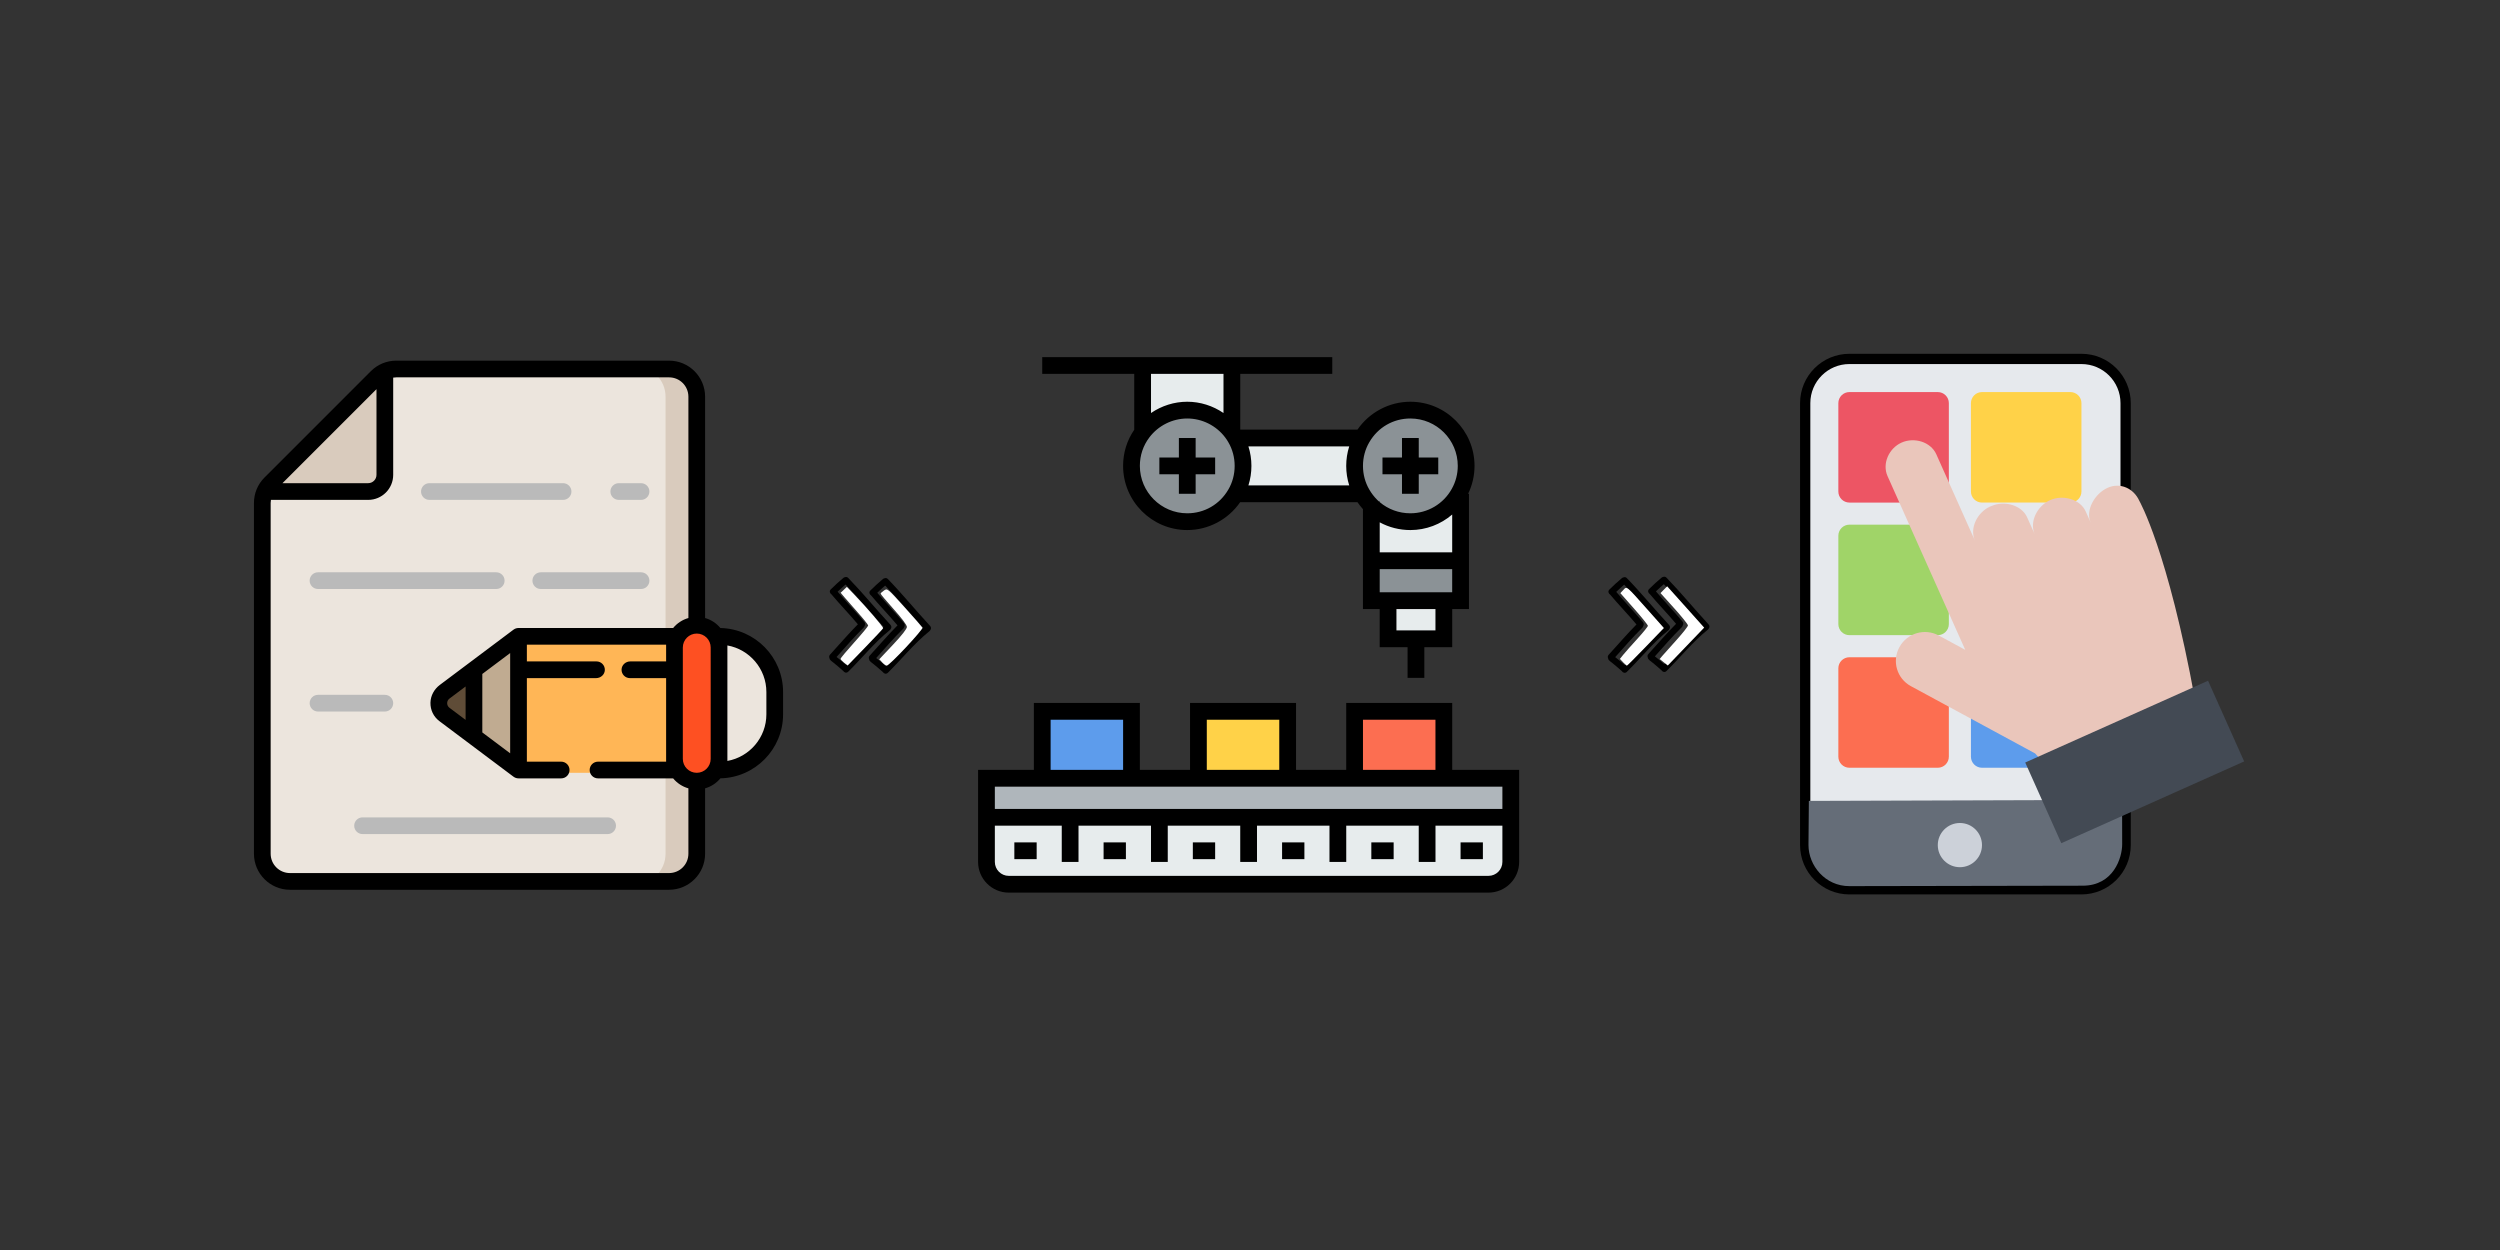 <?xml version="1.0" encoding="UTF-8" standalone="no"?>
<svg
   width="960"
   height="480"
   version="1.1"
   viewBox="0 0 254 127"
   id="svg135"
   sodipodi:docname="cover.svg"
   inkscape:version="1.1.1 (3bf5ae0d25, 2021-09-20)"
   inkscape:export-filename="C:\Users\forli\Desktop\cover.webp"
   inkscape:export-xdpi="96"
   inkscape:export-ydpi="96"
   xmlns:inkscape="http://www.inkscape.org/namespaces/inkscape"
   xmlns:sodipodi="http://sodipodi.sourceforge.net/DTD/sodipodi-0.dtd"
   xmlns="http://www.w3.org/2000/svg"
   xmlns:svg="http://www.w3.org/2000/svg">
  <rect x="0" y="0" width="254" height="127" fill="#333333" stroke="none"/>
  <defs
     id="defs139" />
  <sodipodi:namedview
     id="namedview137"
     pagecolor="#ffffff"
     bordercolor="#666666"
     borderopacity="1.0"
     inkscape:pageshadow="2"
     inkscape:pageopacity="0.0"
     inkscape:pagecheckerboard="0"
     inkscape:document-units="mm"
     showgrid="false"
     width="319.74mm"
     inkscape:zoom="1.8866966"
     inkscape:cx="309.27071"
     inkscape:cy="200.08516"
     inkscape:window-width="2560"
     inkscape:window-height="1369"
     inkscape:window-x="3832"
     inkscape:window-y="706"
     inkscape:window-maximized="1"
     inkscape:current-layer="svg135"
     units="px" />
  <g
     transform="matrix(0.747,0,0,0.747,15.785,-14.714)"
     id="g6">
    <g
       transform="matrix(0.028,0,0,0.028,200.57,98.161)"
       id="g4">
      <path
         d="m 177,3.702 c -4.812,-4.961 -10.544,-5.561 -15.465,-3.705 -2.829,0.366 -5.683,1.488 -8.331,3.705 -21.018,17.61 -41.223,36.122 -60.667,55.467 -8.366,8.322 -4.223,19.296 3.488,24.136 40.654,48.365 87.067,96.255 127.66,144.67 -46.05,46.266 -90.437,98.67 -134.62,146.66 -4.956,5.383 -5.152,11.73 -2.775,16.92 0.378,4.936 3.364,9.455 7.663,12.781 20.218,15.614 39.748,32.077 58.676,49.23 4.763,7.815 15.886,12.127 24.362,3.788 67.631,-66.49 126.84,-141.43 201.06,-201.06 2.036,-1.636 3.407,-3.428 4.261,-5.281 4.245,-5.586 5.316,-13.649 -0.798,-20.251 -69.211,-74.752 -133.54,-153.91 -204.52,-227.06 z m -10.727,420.27 c -14.83,-13.086 -30.039,-25.689 -45.562,-37.942 42.155,-47.078 85.617,-97.578 130.82,-141.88 2.355,-2.306 3.656,-4.834 4.25,-7.373 3.783,-5.576 4.672,-13.345 -0.782,-19.88 -41.015,-49.129 -87.973,-97.629 -129.22,-146.56 12.448,-12.002 25.293,-23.577 38.364,-34.903 63.518,66.445 122.15,137.31 184.15,205.15 -66.513,55.125 -121.36,122.17 -182.03,183.38 z"
         id="path2" />
    </g>
  </g>
  <g
     id="g81"
     transform="matrix(0.747,0,0,0.747,16.067,6.322)">
    <g
       transform="matrix(0.152,0,0,0.152,111.52,39.729)"
       id="g57">
      <g
         id="XMLID_29_">
        <rect
           x="366.86"
           y="220.42"
           width="49.911"
           height="34.139"
           fill="#e7eced"
           id="rect8" />
        <g
           fill="#8b9296"
           id="g16">
          <polygon
             points="351.88,220.42 351.88,184.68 431.74,184.68 431.74,220.42 416.77,220.42 366.86,220.42 "
             id="polygon10" />
          <path
             d="m 386.82,149.74 c -13.576,0 -25.954,-5.39 -34.938,-14.175 -3.194,-3.194 -5.989,-6.788 -8.285,-10.781 -4.292,-7.287 -6.688,-15.872 -6.688,-24.955 0,-9.083 2.396,-17.668 6.688,-24.955 8.685,-14.973 24.756,-24.956 43.223,-24.956 27.551,0 49.911,22.36 49.911,49.911 0,8.784 -2.296,17.069 -6.289,24.157 -8.485,15.372 -24.855,25.754 -43.622,25.754 z"
             id="path12" />
          <path
             d="m 187.18,149.74 c -27.551,0 -49.911,-22.36 -49.911,-49.911 0,-11.28 3.693,-21.661 9.982,-29.947 9.084,-12.078 23.658,-19.964 39.929,-19.964 16.271,0 30.845,7.886 39.929,19.964 1.198,1.597 2.296,3.194 3.294,4.991 4.292,7.287 6.688,15.872 6.688,24.955 0,9.083 -2.396,17.668 -6.688,24.955 -8.684,14.976 -24.756,24.957 -43.223,24.957 z"
             id="path14" />
        </g>
        <g
           fill="#e7eced"
           id="g24">
          <path
             d="m 431.74,124.79 v 59.893 h -79.857 v -49.112 c 8.984,8.784 21.362,14.175 34.938,14.175 18.766,0 35.137,-10.382 43.622,-25.754 z"
             id="path18" />
          <path
             d="m 230.4,74.879 h 113.2 c -4.292,7.287 -6.688,15.872 -6.688,24.955 0,9.083 2.396,17.668 6.688,24.955 H 230.4 c 4.292,-7.287 6.688,-15.872 6.688,-24.955 0,-9.083 -2.395,-17.668 -6.688,-24.955 z"
             id="path20" />
          <path
             d="m 227.11,9.994 v 59.893 c -9.084,-12.078 -23.658,-19.964 -39.929,-19.964 -16.271,0 -30.845,7.886 -39.929,19.964 V 9.994 Z"
             id="path22" />
        </g>
        <rect
           x="336.91"
           y="319.44"
           width="79.857"
           height="59.893"
           fill="#fc6e51"
           id="rect26" />
        <rect
           x="197.16"
           y="319.44"
           width="79.857"
           height="59.893"
           fill="#ffd248"
           id="rect28" />
        <rect
           x="57.411"
           y="319.44"
           width="79.857"
           height="59.893"
           fill="#5d9cec"
           id="rect30" />
        <path
           d="m 476.66,414.27 v 39.929 c 0,10.98 -8.984,19.964 -19.964,19.964 H 27.466 c -10.98,0 -19.964,-8.984 -19.964,-19.964 V 414.27 Z"
           fill="#e7eced"
           id="path32" />
        <polygon
           points="336.91,379.34 416.77,379.34 476.66,379.34 476.66,414.27 7.5,414.27 7.5,379.34 57.411,379.34 137.27,379.34 197.16,379.34 277.02,379.34 "
           fill="#afb6bb"
           id="polygon34" />
        <polygon
           points="411.78,92.334 394.32,92.334 394.32,74.879 379.32,74.879 379.32,92.334 361.87,92.334 361.87,107.33 379.32,107.33 379.32,124.79 394.32,124.79 394.32,107.33 411.78,107.33 "
           id="polygon36" />
        <polygon
           points="162.22,107.33 179.68,107.33 179.68,124.79 194.68,124.79 194.68,107.33 212.14,107.33 212.14,92.334 194.68,92.334 194.68,74.879 179.68,74.879 179.68,92.334 162.22,92.334 "
           id="polygon38" />
        <path
           d="m 139.75,67.47 c -6.536,9.479 -9.982,20.611 -9.982,32.364 0,31.656 25.754,57.411 57.411,57.411 18.919,0 36.672,-9.462 47.338,-24.955 h 104.95 c 1.483,2.172 3.124,4.259 4.918,6.253 v 89.376 h 14.974 v 34.14 h 24.955 v 27.438 h 15 V 262.06 h 24.955 v -34.14 h 14.974 V 124.79 h -0.755 c 3.765,-7.705 5.746,-16.266 5.746,-24.956 0,-31.656 -25.755,-57.41 -57.411,-57.41 -18.933,0 -36.698,9.477 -47.341,24.955 H 234.602 V 17.495 h 82.34 v -15 H 57.402 v 15 h 82.339 V 67.47 Z m 84.164,53.557 c -7.706,13.286 -21.439,21.218 -36.735,21.218 -23.385,0 -42.411,-19.025 -42.411,-42.411 0,-9.336 2.924,-18.124 8.476,-25.439 7.993,-10.627 20.679,-16.972 33.935,-16.972 13.256,0 25.942,6.345 33.929,16.964 1.178,1.57 2.023,2.846 2.739,4.135 l 0.093,0.163 c 3.697,6.275 5.65,13.588 5.65,21.149 0,7.56 -1.954,14.874 -5.65,21.149 z m 200.33,56.155 h -64.857 v -26.856 c 8.316,4.509 17.691,6.919 27.438,6.919 13.956,0 27.174,-5.083 37.42,-13.912 v 33.849 z M 241.894,82.379 h 90.21 c -1.773,5.577 -2.695,11.465 -2.695,17.455 0,5.995 0.924,11.889 2.691,17.456 h -90.207 c 1.772,-5.576 2.694,-11.465 2.694,-17.456 0.001,-5.991 -0.921,-11.879 -2.693,-17.455 z m 117.49,130.54 v -20.736 h 64.857 v 20.736 z m 49.884,34.14 h -34.91 v -19.14 h 34.91 z M 386.822,57.419 c 23.386,0 42.411,19.025 42.411,42.41 0,7.215 -1.841,14.295 -5.323,20.476 l -0.032,0.058 c -7.448,13.495 -21.647,21.878 -37.056,21.878 -10.201,0 -19.845,-3.551 -27.438,-9.994 v -0.674 h -0.789 c -0.477,-0.426 -0.948,-0.861 -1.408,-1.311 -2.791,-2.79 -5.175,-5.891 -7.127,-9.283 -3.696,-6.276 -5.65,-13.59 -5.65,-21.149 0,-7.559 1.954,-14.872 5.676,-21.192 7.707,-13.288 21.439,-21.219 36.736,-21.219 z m -167.22,-4.893 c -9.468,-6.471 -20.778,-10.107 -32.429,-10.107 -11.652,0 -22.965,3.637 -32.429,10.104 V 17.49 h 64.857 v 35.036 z"
           id="path40" />
        <path
           d="M 424.27,371.84 V 311.947 H 329.413 V 371.84 H 284.52 V 311.947 H 189.663 V 371.84 H 144.77 V 311.947 H 49.912 V 371.84 H 0.001 v 82.366 c 0,15.145 12.32,27.465 27.464,27.465 h 429.23 c 15.145,0 27.465,-12.32 27.465,-27.465 V 371.84 Z m -79.857,-44.893 h 64.857 v 44.893 h -64.857 z m -139.75,0 h 64.857 v 44.893 h -64.857 z m -139.75,0 h 64.858 V 371.84 H 64.913 Z m 404.25,59.893 v 19.938 H 15.003 V 386.84 Z m -12.465,79.831 H 27.468 c -6.873,0 -12.464,-5.592 -12.464,-12.465 v -32.429 h 59.867 v 32.429 h 15 v -32.429 h 64.857 v 32.429 h 15 v -32.429 h 64.857 v 32.429 h 15 v -32.429 h 64.858 v 32.429 h 15 V 421.777 H 394.3 v 32.429 h 15 v -32.429 h 59.866 v 32.429 c 10e-4,6.873 -5.591,12.465 -12.464,12.465 z"
           id="path42" />
        <rect
           x="272.03"
           y="436.72"
           width="19.965"
           height="15"
           id="rect44" />
        <rect
           x="351.89"
           y="436.72"
           width="19.965"
           height="15"
           id="rect46" />
        <rect
           x="431.74"
           y="436.72"
           width="19.965"
           height="15"
           id="rect48" />
        <rect
           x="192.17"
           y="436.72"
           width="19.964"
           height="15"
           id="rect50" />
        <rect
           x="112.31"
           y="436.72"
           width="19.964"
           height="15"
           id="rect52" />
        <rect
           x="32.456"
           y="436.72"
           width="19.964"
           height="15"
           id="rect54" />
      </g>
    </g>
    <g
       transform="matrix(0.141,0,0,0.141,217.8,40.354)"
       id="g79">
      <path
         d="m 353.19,468.98 c 0,23.545 -19.079,42.623 -42.623,42.623 H 86.737 c -23.544,0 -42.639,-19.078 -42.639,-42.623 V 42.64 c 0,-23.545 19.095,-42.639 42.639,-42.639 h 223.83 c 23.544,0 42.623,19.094 42.623,42.639 z"
         fill="#e6e9ed"
         stroke="#000000"
         stroke-width="9.901"
         id="path59" />
      <path
         d="m 47.625,426.34 -0.363,42.638 c 0,19.501 15.927,39.617 39.471,39.573 l 225.11,-0.422 c 29.691,-0.056 38.051,-27.009 38.025,-40.084 l -0.087,-42.693 z"
         fill="#656d78"
         id="path61" />
      <path
         d="m 214.63,468.98 c 0,11.772 -9.54,21.312 -21.312,21.312 -11.772,0 -21.327,-9.539 -21.327,-21.312 0,-11.771 9.555,-21.326 21.327,-21.326 11.772,0 21.312,9.554 21.312,21.326 z"
         fill="#ccd1d9"
         id="path63" />
      <path
         d="m 182.66,127.9 c 0,5.887 -4.778,10.664 -10.664,10.664 H 86.735 c -5.886,0 -10.664,-4.777 -10.664,-10.664 V 42.639 c 0,-5.887 4.778,-10.664 10.664,-10.664 h 85.262 c 5.886,0 10.664,4.777 10.664,10.664 V 127.9 Z"
         fill="#ed5564"
         id="path65" />
      <path
         d="m 310.57,127.9 c 0,5.887 -4.777,10.664 -10.679,10.664 h -85.254 c -5.886,0 -10.664,-4.777 -10.664,-10.664 V 42.639 c 0,-5.887 4.777,-10.664 10.664,-10.664 h 85.254 c 5.901,0 10.679,4.777 10.679,10.664 z"
         fill="#ffd248"
         id="path67" />
      <path
         d="m 182.66,255.8 c 0,5.886 -4.778,10.663 -10.664,10.663 H 86.735 c -5.886,0 -10.664,-4.777 -10.664,-10.663 v -85.262 c 0,-5.886 4.778,-10.663 10.664,-10.663 h 85.262 c 5.886,0 10.664,4.777 10.664,10.663 V 255.8 Z"
         fill="#a0d468"
         id="path69" />
      <path
         d="m 182.66,383.7 c 0,5.886 -4.778,10.663 -10.664,10.663 H 86.735 c -5.886,0 -10.664,-4.777 -10.664,-10.663 v -85.262 c 0,-5.886 4.778,-10.663 10.664,-10.663 h 85.262 c 5.886,0 10.664,4.777 10.664,10.663 V 383.7 Z"
         fill="#fc6e51"
         id="path71" />
      <path
         d="m 310.57,383.7 c 0,5.886 -4.777,10.663 -10.679,10.663 h -85.254 c -5.886,0 -10.664,-4.777 -10.664,-10.663 v -85.262 c 0,-5.886 4.777,-10.663 10.664,-10.663 h 85.254 c 5.901,0 10.679,4.777 10.679,10.663 z"
         fill="#5d9cec"
         id="path73" />
      <path
         d="m 366.43,136.96 c -5.434,-12.131 -18.454,-18.095 -30.632,-12.631 -12.21,5.449 -21.733,21.499 -16.3,33.614 l -4.809,-10.788 c -5.434,-12.1 -22.232,-16.394 -34.41,-10.929 -12.202,5.448 -20.195,20.812 -14.778,32.927 l -7.322,-16.346 c -5.355,-11.976 -21.967,-16.223 -34.067,-11.07 -0.546,0.203 -1.093,0.406 -1.639,0.656 -12.193,5.448 -20.078,20.765 -14.66,32.881 L 170.592,92.042 c -5.417,-12.115 -21.343,-16.783 -33.536,-11.335 -12.194,5.449 -18.938,20.266 -13.521,32.381 l 74.941,167.54 -25.589,-13.849 c -13.505,-7.322 -30.476,-2.311 -37.892,11.179 -7.432,13.489 -2.482,30.367 11.038,37.689 l 119.8,64.871 10.64,11.804 c 3.686,4.84 10.367,6.697 16.176,4.091 l 119.28,-53.35 c 0,0 0.031,-0.016 0.031,-0.047 0.094,-0.031 0.188,-0.062 0.312,-0.094 5.559,-2.498 8.618,-8.306 7.838,-14.036 0,-0.094 0,-0.187 -0.031,-0.265 -26.231,-143.95 -53.647,-191.66 -53.647,-191.66 z"
         fill="#eac6bb"
         id="path75" />
      <polygon
         points="291.14,467.14 467.51,388.26 432.69,310.43 256.34,389.3 "
         fill="#434a54"
         id="polygon77" />
    </g>
  </g>
  <g
     transform="matrix(0.105,0,0,0.105,25.801,36.641)"
     id="g119">
    <g
       fill="#ece5dd"
       id="g87">
      <path
         d="m 460,264.97 -12.676,-2.266 h -10.429 v 137.5 h 10.429 L 460,397.937 c 27.007,-4.828 46.608,-28.256 46.608,-55.706 V 320.673 C 506.609,293.224 487.007,269.796 460,264.967 Z"
         id="path83" />
      <path
         d="M 34.862,506.61 C 18.611,506.61 5.389,493.389 5.389,477.137 V 123.957 L 123.959,5.387 h 277.73 c 16.251,0 29.473,13.221 29.473,29.473 v 442.28 c 0,16.251 -13.221,29.473 -29.473,29.473 H 34.869 Z"
         id="path85" />
    </g>
    <g
       fill="#d9cbbd"
       id="g93">
      <path
         d="m 401.68,5.389 h -32.876 c 16.251,0 29.473,13.221 29.473,29.473 v 442.28 c 0,16.251 -13.221,29.473 -29.473,29.473 h 32.876 c 16.251,0 29.473,-13.221 29.473,-29.473 V 34.862 c 0,-16.251 -13.222,-29.473 -29.473,-29.473 z"
         id="path89" />
      <path
         d="m 5.389,123.96 118.57,-118.57 5.389,105.12 c 0,10.388 -8.452,18.839 -18.839,18.839 z"
         id="path91" />
    </g>
    <g
       fill="#bababa"
       id="g107">
      <path
         d="m 169.77,134.74 h 129.35 c 4.466,0 8.084,-3.618 8.084,-8.084 0,-4.466 -3.618,-8.084 -8.084,-8.084 H 169.77 c -4.466,0 -8.084,3.618 -8.084,8.084 0,4.465 3.619,8.084 8.084,8.084 z"
         id="path95" />
      <path
         d="m 353.01,134.74 h 21.558 c 4.466,0 8.084,-3.618 8.084,-8.084 0,-4.466 -3.618,-8.084 -8.084,-8.084 H 353.01 c -4.466,0 -8.084,3.618 -8.084,8.084 0,4.465 3.619,8.084 8.084,8.084 z"
         id="path97" />
      <path
         d="m 61.979,220.97 h 172.46 c 4.466,0 8.084,-3.618 8.084,-8.084 0,-4.466 -3.618,-8.084 -8.084,-8.084 H 61.979 c -4.466,0 -8.084,3.618 -8.084,8.084 0,4.466 3.618,8.084 8.084,8.084 z"
         id="path99" />
      <path
         d="m 374.57,204.8 h -97.01 c -4.466,0 -8.084,3.618 -8.084,8.084 0,4.466 3.618,8.084 8.084,8.084 h 97.01 c 4.466,0 8.084,-3.618 8.084,-8.084 0,-4.466 -3.618,-8.084 -8.084,-8.084 z"
         id="path101" />
      <path
         d="m 134.74,331.45 c 0,-4.466 -3.618,-8.084 -8.084,-8.084 H 61.982 c -4.466,0 -8.084,3.618 -8.084,8.084 0,4.466 3.618,8.084 8.084,8.084 h 64.674 c 4.465,0 8.084,-3.619 8.084,-8.084 z"
         id="path103" />
      <path
         d="M 342.23,441.94 H 105.09 c -4.466,0 -8.084,3.618 -8.084,8.084 0,4.466 3.618,8.084 8.084,8.084 h 237.14 c 4.466,0 8.084,-3.618 8.084,-8.084 0,-4.466 -3.619,-8.084 -8.084,-8.084 z"
         id="path105" />
    </g>
    <path
       d="m 215.58,293.73 -32.87,24.653 c -4.154,3.115 -6.536,7.88 -6.536,13.074 0,5.193 2.382,9.959 6.535,13.073 l 32.871,24.654 h 15.629 V 293.731 H 215.58 Z"
       fill="#5f4c37"
       id="path109" />
    <polygon
       points="210.19,365.14 253.3,398.82 294.49,398.82 294.49,264.08 253.3,264.08 210.19,297.77 "
       fill="#c0ab91"
       id="polygon111" />
    <rect
       x="253.3"
       y="264.08"
       width="171.38"
       height="134.74"
       fill="#ffb656"
       id="rect113" />
    <path
       d="m 428.46,409.6 c -13.372,0 -24.253,-10.88 -24.253,-24.253 v -107.79 c 0,-13.372 10.88,-24.253 24.253,-24.253 13.373,0 24.253,10.88 24.253,24.253 v 107.79 c 0,13.373 -10.88,24.253 -24.253,24.253 z"
       fill="#fe5022"
       id="path115" />
    <path
       d="m 451.34,258.73 c -3.783,-4.589 -8.922,-8.015 -14.792,-9.683 V 34.867 c 0,-19.223 -15.639,-34.862 -34.862,-34.862 h -263.94 c -9.312,0 -18.067,3.626 -24.651,10.211 L 10.215,113.096 C 3.63,119.681 0.004,128.435 0.004,137.747 v 339.39 C 0.004,496.361 15.643,512 34.866,512 h 366.82 c 19.223,0 34.862,-15.639 34.862,-34.862 v -63.279 c 5.87,-1.666 11.009,-5.094 14.792,-9.683 33.568,-0.705 60.661,-28.211 60.661,-61.944 v -21.558 c 0,-33.734 -27.093,-61.24 -60.661,-61.946 z M 118.57,27.6 v 82.906 c 0,4.444 -3.615,8.06 -8.06,8.06 H 27.604 Z m 301.81,449.54 c 0,10.324 -8.37,18.694 -18.694,18.694 H 34.866 c -10.324,0 -18.694,-8.37 -18.694,-18.694 V 137.75 c 0,-1.019 0.101,-2.021 0.26,-3.007 h 94.08 c 13.382,0 24.229,-10.847 24.229,-24.229 v -94.08 c 0.987,-0.158 1.989,-0.26 3.007,-0.26 h 263.94 c 10.324,0 18.694,8.37 18.694,18.694 v 214.18 c -5.856,1.663 -10.983,5.077 -14.764,9.649 h -149.62 c -1.821,0 -3.495,0.609 -4.845,1.623 l -0.005,-0.008 -71.255,53.442 c -5.455,4.092 -8.963,10.404 -9.106,17.222 -0.15,7.089 3.035,13.624 8.687,17.862 l 71.675,53.757 0.005,-0.006 c 1.351,1.015 3.025,1.623 4.845,1.623 h 41.278 c 4.465,0 8.084,-3.62 8.084,-8.084 0,-4.465 -3.62,-8.084 -8.084,-8.084 h -33.194 v -80.842 h 67.03 c 4.427,0 8.287,-3.412 8.419,-7.836 0.137,-4.578 -3.533,-8.332 -8.081,-8.332 h -67.368 v -16.168 h 134.74 v 16.168 H 364.13 c -4.427,0 -8.287,3.412 -8.419,7.836 -0.137,4.578 3.533,8.332 8.081,8.332 h 35.032 v 80.842 h -65.898 c -4.465,0 -8.084,3.62 -8.084,8.084 0,4.465 3.62,8.084 8.084,8.084 h 72.692 c 3.781,4.571 8.908,7.986 14.764,9.649 V 477.14 Z M 247.92,282.95 v 97.011 L 220.973,359.75 v -56.589 z m -43.116,32.337 v 32.337 l -15.625,-11.719 c -1.414,-1.06 -2.224,-2.682 -2.224,-4.45 0,-1.768 0.811,-3.39 2.224,-4.45 z m 237.14,70.063 c 0,7.43 -6.044,13.474 -13.474,13.474 -7.43,0 -13.474,-6.044 -13.474,-13.474 V 277.56 c 0,-7.43 6.044,-13.474 13.474,-13.474 7.43,0 13.474,6.044 13.474,13.474 z m 53.895,-43.115 c 0,22.502 -16.309,41.266 -37.726,45.096 v -111.75 c 21.418,3.83 37.726,22.594 37.726,45.096 z"
       id="path117" />
  </g>
  <g
     transform="matrix(0.021,0,0,0.021,82.544,58.621)"
     id="g123">
    <path
       d="m 173.11,4.671 c -4.812,-4.961 -10.544,-5.561 -15.465,-3.705 -2.829,0.366 -5.683,1.488 -8.331,3.705 -21.018,17.61 -41.223,36.122 -60.667,55.467 -8.366,8.322 -4.223,19.296 3.488,24.136 40.654,48.365 87.067,96.255 127.66,144.67 -46.05,46.266 -90.437,98.67 -134.62,146.66 -4.956,5.383 -5.152,11.73 -2.775,16.92 0.378,4.936 3.364,9.455 7.663,12.781 20.218,15.614 39.748,32.077 58.676,49.23 4.763,7.815 15.886,12.127 24.362,3.788 67.631,-66.49 126.84,-141.43 201.06,-201.06 2.036,-1.636 3.407,-3.428 4.261,-5.281 4.245,-5.586 5.316,-13.649 -0.798,-20.251 C 308.413,156.979 244.084,77.821 173.104,4.671 Z m -10.727,420.27 c -14.83,-13.086 -30.039,-25.689 -45.562,-37.942 42.155,-47.078 85.617,-97.578 130.82,-141.88 2.355,-2.306 3.656,-4.834 4.25,-7.373 3.783,-5.576 4.672,-13.345 -0.782,-19.88 -41.015,-49.129 -87.973,-97.629 -129.22,-146.56 12.448,-12.002 25.293,-23.577 38.364,-34.903 63.518,66.445 122.15,137.31 184.15,205.15 -66.513,55.125 -121.36,122.17 -182.03,183.38 z"
       id="path121" />
  </g>
  <g
     transform="matrix(0.021,0,0,0.021,161.651,58.638)"
     id="g127">
    <path
       d="m 173.11,4.671 c -4.812,-4.961 -10.544,-5.561 -15.465,-3.705 -2.829,0.366 -5.683,1.488 -8.331,3.705 -21.018,17.61 -41.223,36.122 -60.667,55.467 -8.366,8.322 -4.223,19.296 3.488,24.136 40.654,48.365 87.067,96.255 127.66,144.67 -46.05,46.266 -90.437,98.67 -134.62,146.66 -4.956,5.383 -5.152,11.73 -2.775,16.92 0.378,4.936 3.364,9.455 7.663,12.781 20.218,15.614 39.748,32.077 58.676,49.23 4.763,7.815 15.886,12.127 24.362,3.788 67.631,-66.49 126.84,-141.43 201.06,-201.06 2.036,-1.636 3.407,-3.428 4.261,-5.281 4.245,-5.586 5.316,-13.649 -0.798,-20.251 C 308.413,156.979 244.084,77.821 173.104,4.671 Z m -10.727,420.27 c -14.83,-13.086 -30.039,-25.689 -45.562,-37.942 42.155,-47.078 85.617,-97.578 130.82,-141.88 2.355,-2.306 3.656,-4.834 4.25,-7.373 3.783,-5.576 4.672,-13.345 -0.782,-19.88 -41.015,-49.129 -87.973,-97.629 -129.22,-146.56 12.448,-12.002 25.293,-23.577 38.364,-34.903 63.518,66.445 122.15,137.31 184.15,205.15 -66.513,55.125 -121.36,122.17 -182.03,183.38 z"
       id="path125" />
  </g>
  <g
     transform="matrix(0.021,0,0,0.021,86.569,58.73)"
     id="g131">
    <path
       d="m 173.11,4.671 c -4.812,-4.961 -10.544,-5.561 -15.465,-3.705 -2.829,0.366 -5.683,1.488 -8.331,3.705 -21.018,17.61 -41.223,36.122 -60.667,55.467 -8.366,8.322 -4.223,19.296 3.488,24.136 40.654,48.365 87.067,96.255 127.66,144.67 -46.05,46.266 -90.437,98.67 -134.62,146.66 -4.956,5.383 -5.152,11.73 -2.775,16.92 0.378,4.936 3.364,9.455 7.663,12.781 20.218,15.614 39.748,32.077 58.676,49.23 4.763,7.815 15.886,12.127 24.362,3.788 67.631,-66.49 126.84,-141.43 201.06,-201.06 2.036,-1.636 3.407,-3.428 4.261,-5.281 4.245,-5.586 5.316,-13.649 -0.798,-20.251 C 308.413,156.979 244.084,77.821 173.104,4.671 Z m -10.727,420.27 c -14.83,-13.086 -30.039,-25.689 -45.562,-37.942 42.155,-47.078 85.617,-97.578 130.82,-141.88 2.355,-2.306 3.656,-4.834 4.25,-7.373 3.783,-5.576 4.672,-13.345 -0.782,-19.88 -41.015,-49.129 -87.973,-97.629 -129.22,-146.56 12.448,-12.002 25.293,-23.577 38.364,-34.903 63.518,66.445 122.15,137.31 184.15,205.15 -66.513,55.125 -121.36,122.17 -182.03,183.38 z"
       id="path129"
       style="fill:#000000;fill-opacity:1" />
  </g>
  <path
     style="fill:#ffffff;fill-opacity:1;stroke-width:0.53"
     d="m 323.621,254.084 c -0.75,-0.59 -1.364,-1.266 -1.364,-1.502 0,-0.236 2.385,-3.085 5.3,-6.333 2.915,-3.247 5.3,-6.136 5.3,-6.42 0,-0.284 -1.729,-2.462 -3.843,-4.84 -2.113,-2.378 -4.489,-5.09 -5.279,-6.026 l -1.436,-1.702 1.197,-1.125 1.197,-1.125 2.67,2.775 c 5.018,5.215 11.391,12.645 11.225,13.086 -0.091,0.242 -3.189,3.555 -6.884,7.363 l -6.718,6.923 z"
     id="path2281"
     transform="scale(0.265)" />
  <path
     style="fill:#ffffff;fill-opacity:1;stroke-width:0.53"
     d="m 338.255,253.987 -1.147,-1.221 5.295,-5.622 c 3.378,-3.587 5.295,-6.042 5.295,-6.781 0,-0.717 -1.921,-3.3 -5.035,-6.77 -2.769,-3.086 -5.035,-5.778 -5.035,-5.982 0,-0.204 0.587,-0.755 1.304,-1.225 1.303,-0.854 1.312,-0.847 7.818,6.365 3.582,3.971 6.685,7.514 6.895,7.874 0.403,0.69 -12.627,14.586 -13.677,14.586 -0.311,0 -1.082,-0.55 -1.713,-1.221 z"
     id="path2320"
     transform="scale(0.265)" />
  <path
     style="fill:#ffffff;fill-opacity:1;stroke-width:0.53"
     d="m 622.281,253.914 -1.215,-1.294 1.256,-1.564 c 0.691,-0.86 3.104,-3.585 5.363,-6.055 2.259,-2.47 4.108,-4.753 4.108,-5.073 0,-0.32 -2.374,-3.27 -5.276,-6.556 l -5.276,-5.974 1.122,-1.194 c 1.404,-1.494 1.015,-1.806 9.146,7.344 l 6.422,7.226 -6.959,7.217 c -3.827,3.969 -7.075,7.217 -7.217,7.217 -0.142,0 -0.805,-0.582 -1.473,-1.294 z"
     id="path2359"
     transform="scale(0.265)" />
  <path
     style="fill:#ffffff;fill-opacity:1;stroke-width:0.53"
     d="m 637.865,253.908 -1.562,-1.245 1.057,-1.241 c 0.581,-0.683 3.025,-3.417 5.43,-6.077 2.405,-2.66 4.368,-5.166 4.363,-5.569 -0.005,-0.404 -2.376,-3.357 -5.267,-6.564 l -5.258,-5.83 1.278,-1.299 1.278,-1.299 2.836,3.154 c 1.56,1.735 4.754,5.3 7.097,7.924 l 4.261,4.77 -6.976,7.26 -6.976,7.26 z"
     id="path2398"
     transform="scale(0.265)" />
</svg>
